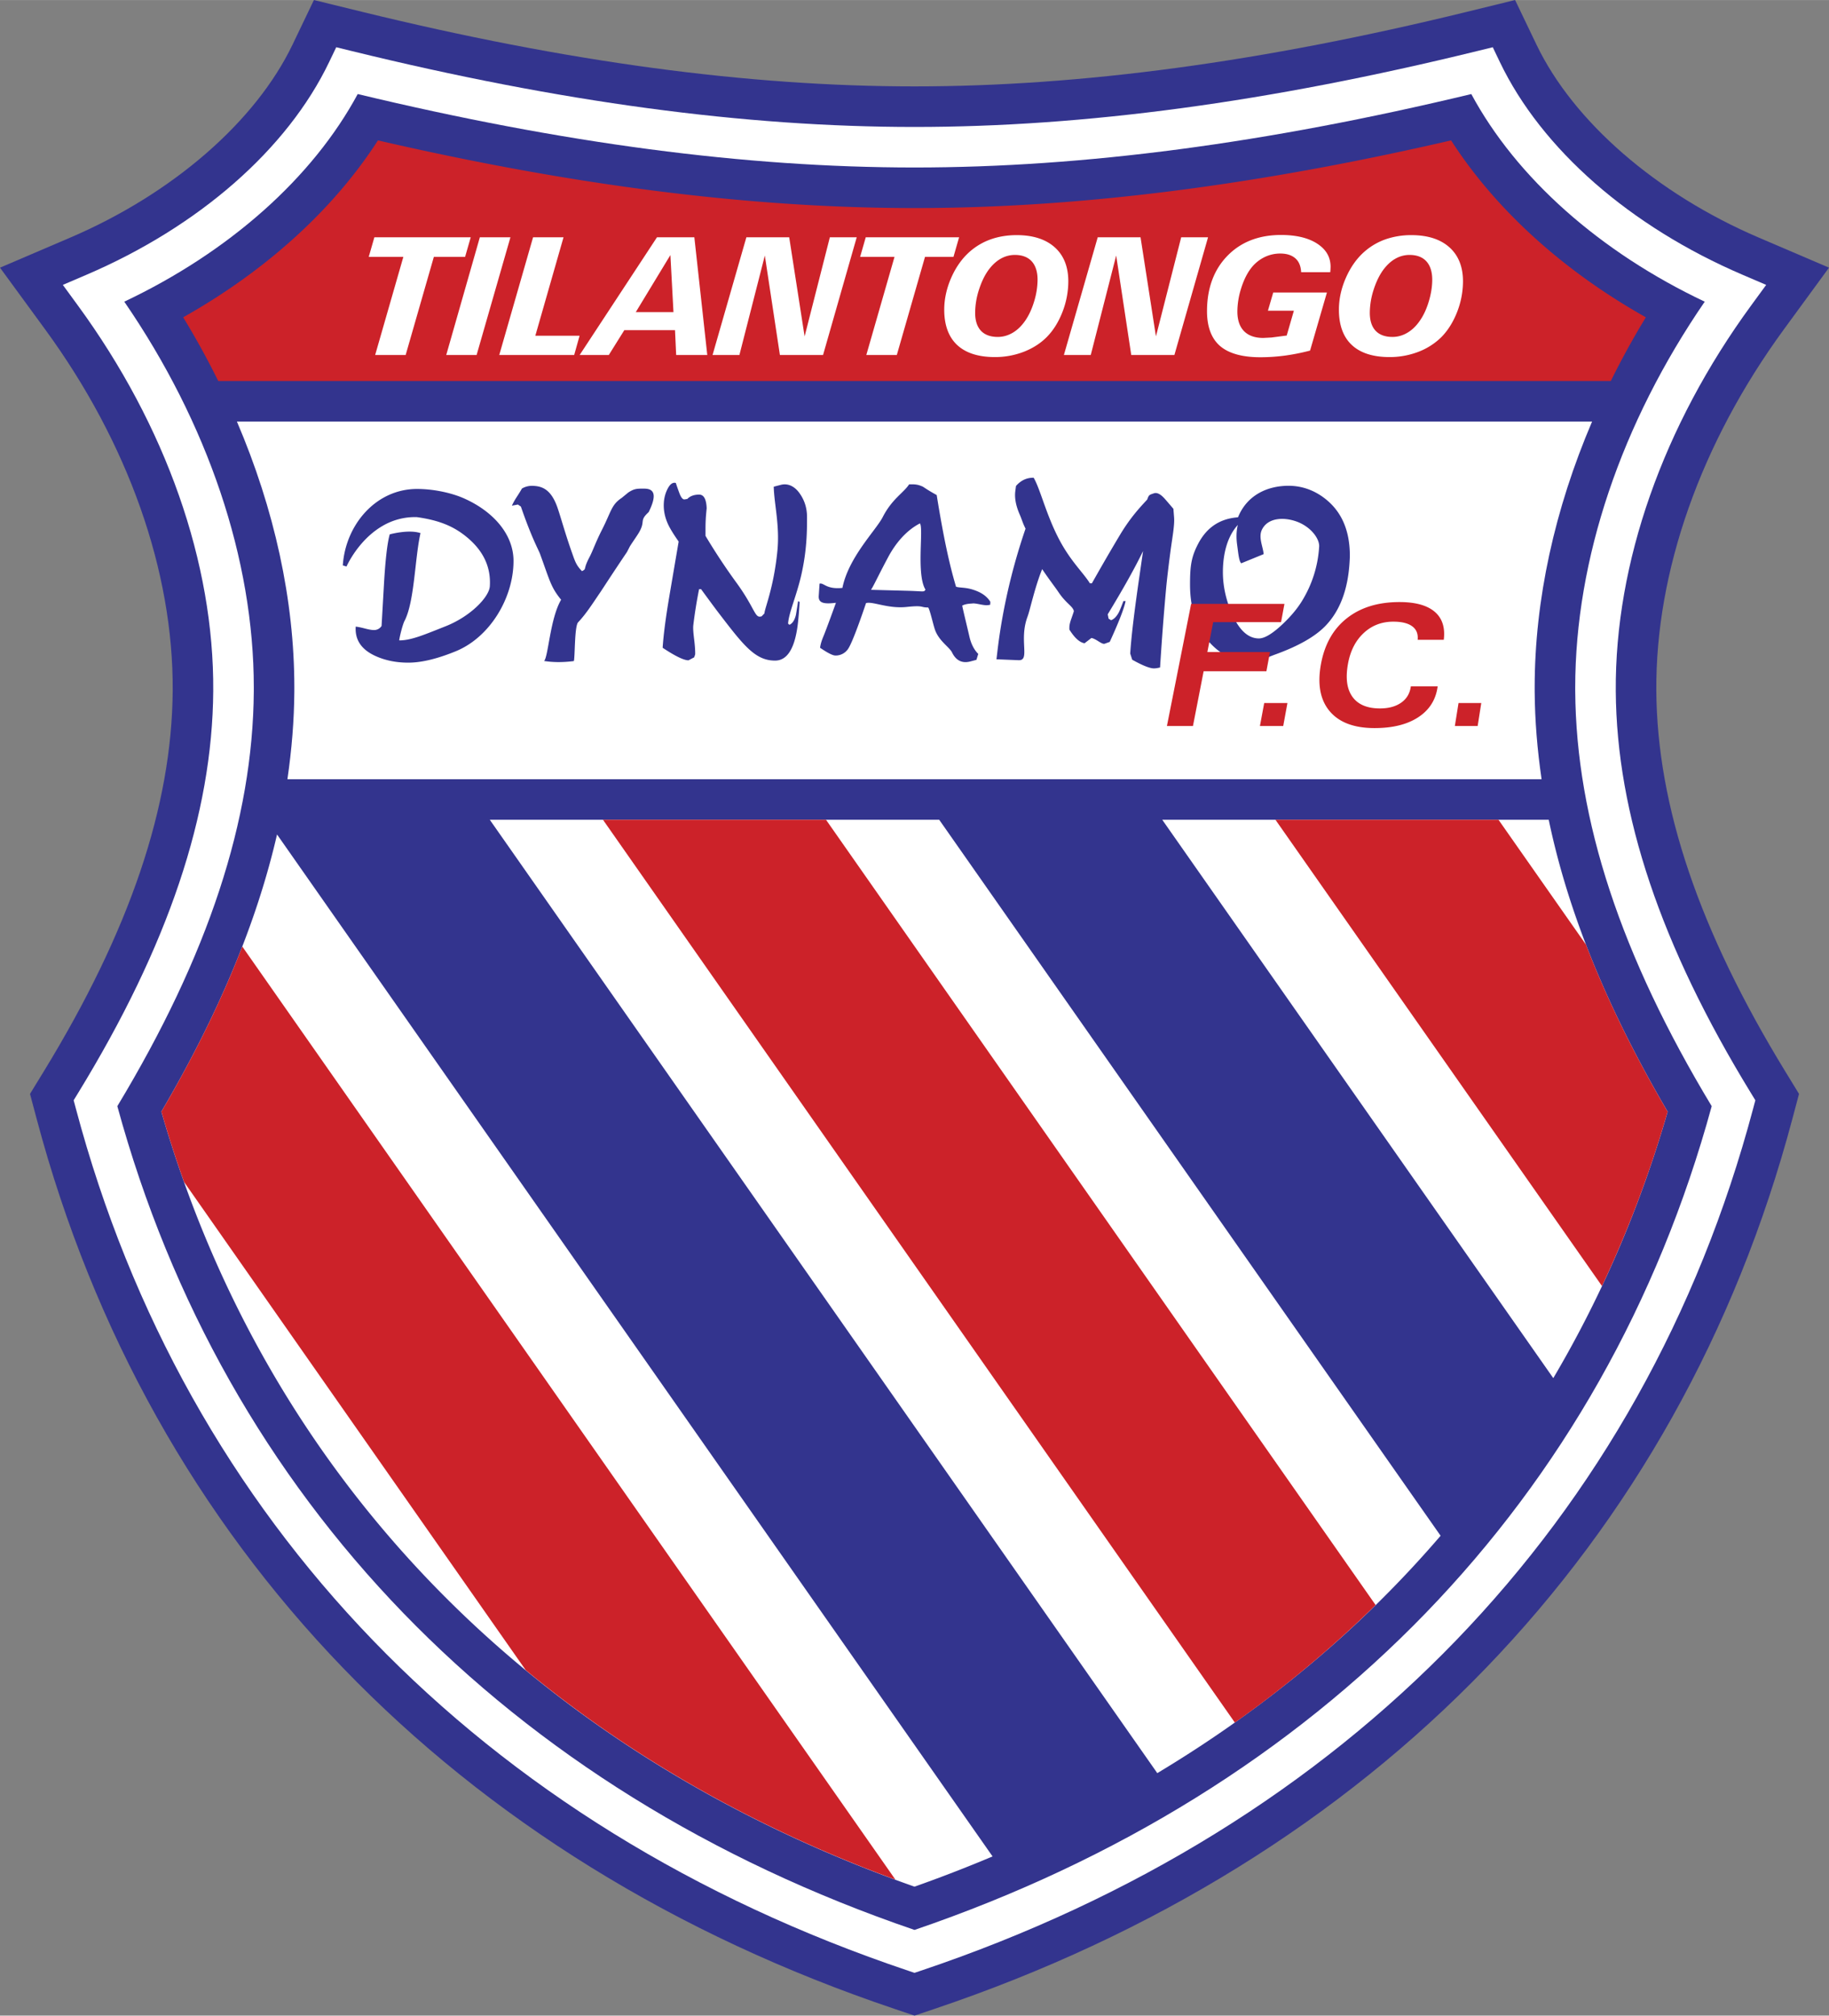 <svg xmlns="http://www.w3.org/2000/svg" width="2269" height="2500" viewBox="0 0 192.543 212.14"><rect x="0" y="0" width="192.543" height="212.14" fill="#808080" stroke="none"/><path d="M174.364 72.695c-.086-12.566 4.682-26.071 13.427-38.028l4.752-6.498-7.401-3.168c-10.761-4.606-19.508-12.201-23.398-20.314L159.497 0l-5.048 1.236C132.86 6.521 113.83 9.09 96.272 9.09S59.684 6.521 38.095 1.236L33.046 0l-2.247 4.688c-3.89 8.114-12.637 15.708-23.398 20.314L0 28.17l4.753 6.498c8.745 11.957 13.513 25.461 13.427 38.027-.083 12.177-4.528 25.292-13.589 40.097l-1.432 2.338.706 2.65c11.923 44.817 44.017 78.083 90.367 93.673l2.041.687 2.042-.687c46.35-15.589 78.443-48.856 90.367-93.673l.705-2.65-1.431-2.339c-9.063-14.804-13.509-27.919-13.592-40.096z" fill="#33348e"/><path d="M170.096 72.724c-.093-13.476 4.968-27.885 14.25-40.576l1.584-2.166-2.467-1.056c-11.859-5.076-21.178-13.238-25.567-22.393l-.748-1.562-1.684.412c-21.925 5.368-41.287 7.977-59.192 7.977S59.005 10.751 37.08 5.383l-1.683-.413-.749 1.562C30.259 15.688 20.94 23.85 9.081 28.926l-2.467 1.056 1.584 2.166c9.281 12.691 14.343 27.101 14.25 40.577-.089 12.975-4.739 26.811-14.217 42.295l-.477.78.235.883c11.543 43.387 42.655 75.607 87.603 90.725l.68.229.681-.229c44.948-15.117 76.059-47.337 87.602-90.725l.235-.883-.477-.78c-9.479-15.485-14.129-29.321-14.217-42.296z" fill="#fff"/><path d="M165.827 72.754l-.001-.392c0-13.525 4.852-27.829 13.635-40.613-11.042-5.229-19.819-13.028-24.574-21.852-21.603 5.186-40.805 7.729-58.615 7.729s-37.012-2.543-58.615-7.73c-4.755 8.823-13.532 16.623-24.574 21.852 8.784 12.784 13.635 27.089 13.635 40.614l-.001.391c-.093 13.536-4.812 27.835-14.366 43.669 11.28 41.312 41.036 72.057 83.921 86.699 42.885-14.643 72.641-45.388 83.921-86.699-9.553-15.833-14.274-30.132-14.366-43.668z" fill="#33348e"/><path d="M173.263 33.394c-8.701-4.887-15.833-11.359-20.502-18.62-20.665 4.768-39.207 7.122-56.488 7.122s-35.824-2.355-56.488-7.122c-4.669 7.26-11.801 13.732-20.502 18.619a86.34 86.34 0 0 1 3.691 6.704h146.6a85.485 85.485 0 0 1 3.689-6.703z" fill="#cc2229"/><g fill="#fff"><path d="M142.302 36.301c-.897-.84-1.352-2.088-1.352-3.708 0-1.123.248-2.254.739-3.366.49-1.113 1.143-2.034 1.943-2.737a6.78 6.78 0 0 1 2.23-1.306 8.213 8.213 0 0 1 2.722-.439c1.711 0 3.059.434 4.008 1.29.942.847 1.42 2.046 1.42 3.566a8.9 8.9 0 0 1-.624 3.25c-.413 1.052-.972 1.94-1.661 2.638a7.006 7.006 0 0 1-2.42 1.541 8.372 8.372 0 0 1-3.034.549c-1.736 0-3.073-.431-3.971-1.278zm4.638-9.1c-.448.245-.852.6-1.235 1.086-.435.561-.798 1.281-1.08 2.142a8.065 8.065 0 0 0-.422 2.492c0 .819.204 1.452.606 1.884.405.434 1.003.654 1.778.654.551 0 1.08-.148 1.572-.441.49-.288.929-.71 1.302-1.253.387-.544.707-1.228.949-2.032s.365-1.574.365-2.29c0-.832-.205-1.481-.609-1.931-.408-.453-1.008-.683-1.784-.683-.505.001-.99.125-1.442.372zM128.425 36.402c-.902-.788-1.36-2.017-1.36-3.653 0-2.399.719-4.356 2.138-5.817 1.417-1.463 3.317-2.204 5.651-2.204 1.618 0 2.913.315 3.847.937.923.615 1.372 1.407 1.372 2.423l-.012.302-.023.259h-3.063c-.03-.593-.205-1.08-.561-1.417-.385-.365-.933-.55-1.629-.55a3.76 3.76 0 0 0-1.79.441 4.055 4.055 0 0 0-1.396 1.24c-.388.543-.712 1.235-.963 2.055a8.115 8.115 0 0 0-.375 2.367c0 .895.235 1.589.701 2.065.465.475 1.146.715 2.026.715l.866-.045 1.604-.208.033-.128.718-2.483h-2.733l.56-1.919h5.652l-1.774 6.114a22.21 22.21 0 0 1-2.581.519 19.74 19.74 0 0 1-2.666.182c-1.9-.001-3.327-.403-4.242-1.195zM100.754 36.3c-.897-.843-1.352-2.09-1.352-3.708 0-1.121.249-2.253.738-3.366.489-1.112 1.144-2.033 1.944-2.737a6.756 6.756 0 0 1 2.229-1.306c.826-.291 1.741-.439 2.723-.439 1.708 0 3.057.435 4.007 1.29.943.848 1.42 2.047 1.42 3.566a8.887 8.887 0 0 1-.623 3.25c-.415 1.062-.974 1.949-1.662 2.638-.651.653-1.466 1.172-2.42 1.542a8.366 8.366 0 0 1-3.033.549c-1.733 0-3.069-.431-3.971-1.279zm4.639-9.099c-.448.244-.863.609-1.236 1.087-.433.554-.795 1.274-1.079 2.141a8.065 8.065 0 0 0-.422 2.492c0 .819.204 1.453.606 1.884.404.434 1.002.654 1.777.654.549 0 1.078-.148 1.573-.441.487-.287.913-.696 1.302-1.251.392-.562.711-1.246.949-2.034a7.967 7.967 0 0 0 .364-2.29c0-.832-.205-1.481-.608-1.931-.408-.453-1.008-.683-1.784-.683a2.981 2.981 0 0 0-1.442.372zM100.967 24.97l-.594 2.066h-2.996l-2.968 10.326h-3.211l2.968-10.326h-3.62l.594-2.066h9.827zM90.189 24.97l-3.545 12.392h-4.542l-1.586-10.469-2.677 10.469h-2.827c.141-.492 3.48-12.111 3.562-12.392h4.507l1.622 10.436 2.658-10.436h2.828zM73.095 24.97l1.362 12.392h-3.276l-.121-2.612h-5.339l-1.632 2.612h-3.068l8.142-12.392h3.932zm-2.862 2.434l-3.303 5.445h3.967l-.322-6.007-.342.562zM59.324 24.97l-2.968 10.361h4.659l-.57 2.031h-7.888c.142-.492 3.48-12.111 3.562-12.392h3.205zM53.735 24.97l-3.562 12.392h-3.197l3.539-12.392h3.22zM49.555 24.97l-.594 2.066h-3.289l-2.968 10.326h-3.211l2.968-10.326h-3.644l.594-2.066h10.144zM127.175 24.97l-3.544 12.392h-4.542l-1.586-10.469-2.677 10.469h-2.828l3.562-12.392h4.507l1.622 10.436 2.658-10.436h2.828z"/></g><path d="M24.94 44.366h142.663c-3.944 9.223-6.045 18.771-6.045 27.998l.001.419c.021 3.041.271 6.115.728 9.226H30.257c.457-3.111.707-6.185.728-9.226l.001-.418c0-9.227-2.1-18.776-6.046-27.999z" fill="#fff"/><path d="M120.332 57.999c-.112.774-.226 1.582-.351 2.438-.538 3.696-.884 6.477-1 8.348l.21.648c1.089.608 1.85.912 2.283.912.176 0 .393-.032.649-.096.188-2.991.401-5.75.633-8.277.084-.927.232-2.183.438-3.767.215-1.646.473-2.903.404-3.767l-.07-.887c-.41-.479-.717-.843-.931-1.08-.336-.371-.736-.684-1.124-.552-.483.166-.524.146-.705.659-.777.837-1.772 1.892-2.871 3.726-1.344 2.243-2.307 3.95-2.951 5.085h-.211c-.737-1.183-2.138-2.412-3.401-4.939-1.264-2.526-1.837-5-2.516-6.168-.726-.016-1.346.272-1.862.864l-.07.527c-.099.747.07 1.572.439 2.423.31.716.286.837.637 1.542-2.482 7.229-2.932 12.837-3.062 13.749l2.333.096c1.239.05.027-2.08.917-4.525.186-.512.247-.836.632-2.228.329-1.183.639-2.126.931-2.831.761 1.135 1.342 1.865 1.721 2.429.814 1.211 1.499 1.46 1.615 1.988-.012.064-.106.343-.281.839-.129.368-.192.656-.192.864v.24c.55.88 1.083 1.36 1.598 1.44l.72-.552c.151.017.381.12.685.312.304.191.555.348.72.288l.527-.192c.96-2.095 1.516-3.526 1.668-4.294h-.229c-.234.624-.396 1.024-.491 1.199-.233.433-.504.704-.808.816l-.264-.168-.088-.456c1.633-2.684 2.875-4.907 3.718-6.653zM82.964 65.637l.141.121c.328-.144.552-.497.685-1.056a67.9 67.9 0 0 0 .229-1.439l.158.096a41.677 41.677 0 0 1-.141 1.872c-.272 2.862-1.083 4.294-2.444 4.294-2.095 0-3.316-1.598-5.94-5.02-.271-.353-.887-1.184-1.847-2.496l-.21-.003a48.469 48.469 0 0 0-.606 3.77c-.045.366.009.88.088 1.535.086.719.117 1.24.105 1.56l-.105.312-.597.312c-.491 0-1.399-.44-2.722-1.32.094-1.439.345-3.31.737-5.613l.948-5.566c-.538-.768-.906-1.368-1.106-1.799-.349-.752-.499-1.503-.456-2.255.028-.496.143-.977.369-1.439.266-.545.567-.768.896-.672.071.224.19.568.36 1.032.169.464.362.731.57.696l.281-.048c.292-.304.708-.456 1.247-.456.492 0 .755.488.79 1.464 0-.048-.021.156-.062.611-.041.457-.062.964-.062 1.523v.744a64.473 64.473 0 0 0 3.284 4.966c1.836 2.528 1.905 3.631 2.478 3.532l.14-.023.299-.312c.035-.559.979-2.701 1.366-6.571.268-2.671-.347-4.976-.382-6.767l.738-.192c.861-.224 1.536.276 1.94.828.403.551.826 1.362.826 2.578 0 1.456-.012 3.502-.619 6.141-.506 2.188-1.305 3.925-1.376 5.06zM65.454 52.397c-1.103.733-1.085 1.396-2.082 3.358-.702 1.382-.952 2.189-1.312 2.872-.728 1.38-.254 1.196-.792 1.484-.598-.607-.73-1.023-1.032-1.876-.747-2.108-1.18-3.736-1.545-4.798-.676-1.96-1.649-2.305-2.714-2.305a2.02 2.02 0 0 0-1.036.288c-.083.16-.266.455-.545.888a7.063 7.063 0 0 0-.509.912l.632-.12.316.215c1.146 3.327 1.865 4.567 2.011 4.968 1.071 2.944 1.152 3.516 2.223 4.837-1.159 1.968-1.344 5.966-1.788 6.446.903.142 1.928.164 3.129.008.129-.399.057-3.665.452-4.083.845-.893 1.506-1.945 2.368-3.211.238-.349.996-1.543 2.774-4.186l.316-.612c.445-.688.808-1.182 1.001-1.535.634-1.155-.045-1.12.967-2.052.793-1.608.739-2.469-.466-2.469-.712 0-1.024-.028-1.686.412l-.682.559zM43.877 54.424a6.73 6.73 0 0 0-3.593.919c-1.933 1.114-3.196 2.999-3.81 4.279l-.386-.117c.28-4.251 3.464-8.034 7.793-8.044 1.773-.004 3.655.413 4.945.983 3.079 1.359 5.233 3.778 5.233 6.593 0 3.876-2.469 8.027-6.076 9.504-1.944.796-3.611 1.2-5.004 1.2-1.299 0-2.463-.242-3.495-.72-1.451-.672-2.13-1.695-2.037-3.071.187.016.504.076.948.192.411.107.732.168.966.168a.934.934 0 0 0 .808-.432l.246-4.294c.153-2.671.357-4.454.615-5.35.028.006 1.964-.547 3.237-.128-.6 2.624-.623 7.219-1.683 9.244-.21.4-.543 1.776-.555 2.048 1.265 0 2.607-.587 4.877-1.485 2.658-1.052 4.588-3.09 4.659-4.209.127-1.968-.643-3.664-2.317-5.086-1.357-1.152-2.874-1.847-5.371-2.194z" fill="#33348e"/><path d="M51.562 86.277l70.269 100.341c11.472-6.88 21.479-15.264 29.824-24.984L98.873 86.277H51.562zM16.989 116.998c11.119 38.588 39.131 67.421 79.283 81.569a147.323 147.323 0 0 0 8.218-3.182L29.164 87.824c-2.139 9.283-6.171 18.942-12.175 29.174zM175.555 116.998c-6.338-10.803-10.483-20.963-12.517-30.721h-40.685l41.165 58.767c5.097-8.633 9.144-18.006 12.037-28.046z" fill="#fff"/><path d="M63.476 86.277l66.521 95.022a120.942 120.942 0 0 0 14.818-12.372l-57.859-82.65h-23.48zM166.961 99.422l-9.211-13.145h-23.481l34.376 49.076a122.834 122.834 0 0 0 6.91-18.355c-3.548-6.046-6.407-11.891-8.594-17.576zM16.989 116.998a125.216 125.216 0 0 0 2.386 7.399l35.967 51.378c11.132 9.191 24.186 16.625 38.92 22.054L25.506 99.618c-2.178 5.625-5.01 11.403-8.517 17.38z" fill="#cc2229"/><path d="M91.17 63.473c-.362 1.066-1.443 4.233-1.924 4.87a1.57 1.57 0 0 1-1.3.648c-.281 0-.819-.272-1.616-.816.047-.368.168-.766.352-1.199.284-.67 1.293-3.457 1.317-3.537-1.307.167-1.858.011-1.809-.725l.086-1.287c.457-.127.685.624 2.406.448.648-3.235 3.531-6.064 4.243-7.453.983-1.919 2.183-2.535 2.78-3.447.527 0 .813-.038 1.431.238.095.043.477.344 1.472.888.725 4.525 1.368 7.427 2.036 9.65.398.127 1.004.052 1.808.317.553.182 1.324.5 1.804 1.267l-.018.312a1.674 1.674 0 0 1-.404.048c-.152 0-.387-.033-.702-.096s-.55-.096-.703-.096c-.082.033-.689-.004-1.135.236.094.496.54 2.301.758 3.259.179.785.497 1.391.931 1.823l-.193.624-.632.167c-1.227.326-1.73-.532-1.942-.958-.273-.547-1.367-1.191-1.786-2.37-.187-.527-.543-2.141-.718-2.349-.878 0-.406-.25-2.266-.057-1.966.208-3.585-.613-4.276-.405zm5.673-8.388c-1.396.72-2.534 2.022-3.366 3.59-1.113 2.093-1.491 2.952-1.784 3.4l3.753.1c1.906.05 1.783.17 1.982-.118-.31-.501-.443-1.32-.493-2.223-.109-1.988.187-4.391-.092-4.749zM130.327 54.442c.98-2.408 3.188-3.317 5.327-3.317 1.409 0 2.869.482 4.164 1.625 1.513 1.336 2.283 3.238 2.283 5.733 0 .16-.012.424-.036.792-.187 2.863-1.044 5.082-2.581 6.646-1.073 1.091-2.791 2.067-5.145 2.927-1.064.388-1.704.712-1.915.984-1.99 0-3.645-.698-4.969-2.088-1.45-1.521-2.178-3.598-2.178-6.237 0-1.983.143-2.907.849-4.264.777-1.49 2.037-2.642 4.201-2.801zm2.203 12.75c.585 0 1.395-.479 2.424-1.439.891-.831 1.585-1.656 2.089-2.471a12.283 12.283 0 0 0 1.827-5.758c.042-.672-.592-1.743-1.842-2.401-1.29-.677-3.442-.876-4.179.617-.403.818.119 1.798.177 2.58l-2.357.963c-.246-.208-.32-1.141-.43-1.924-.103-.729-.093-1.467.07-2.113-1.364 1.497-1.572 3.701-1.572 4.964 0 1.407.296 2.824.896 4.246.769 1.826 1.739 2.736 2.897 2.736z" fill="#33348e"/><path d="M122.844 76.41l1.286-6.479 1.264-6.376h9.822l-.357 1.924h-7.144c-.203 1.047-.407 2.096-.613 3.147h6.592l-.377 2.021h-6.608l-.559 2.872-.564 2.889c-.917.002-1.833.002-2.742.002zm9.791 0l.451-2.421h2.445l-.443 2.421h-2.453zm16.604-9.074c.06-.616-.124-1.088-.567-1.417-.445-.33-1.108-.492-1.999-.492-1.221 0-2.263.401-3.122 1.205-.86.804-1.413 1.898-1.655 3.281-.13.739-.154 1.395-.076 1.966.079.572.268 1.062.562 1.467.583.805 1.547 1.213 2.888 1.213.897 0 1.633-.195 2.206-.587.572-.39.913-.933 1.029-1.628.005-.035.011-.069.018-.104h2.824l-.029.176c-.216 1.322-.901 2.356-2.058 3.098-1.16.745-2.678 1.113-4.556 1.113-2.153 0-3.73-.593-4.727-1.778-.5-.593-.823-1.301-.976-2.12-.153-.817-.135-1.751.052-2.794.188-1.054.51-1.985.967-2.797a6.93 6.93 0 0 1 1.763-2.066c1.441-1.139 3.287-1.708 5.546-1.708 1.673 0 2.907.342 3.702 1.019.798.679 1.117 1.664.958 2.954l-2.75-.001zm3.916 9.074l.388-2.421h2.394l-.381 2.421h-2.401z" fill="#cc2229"/></svg>